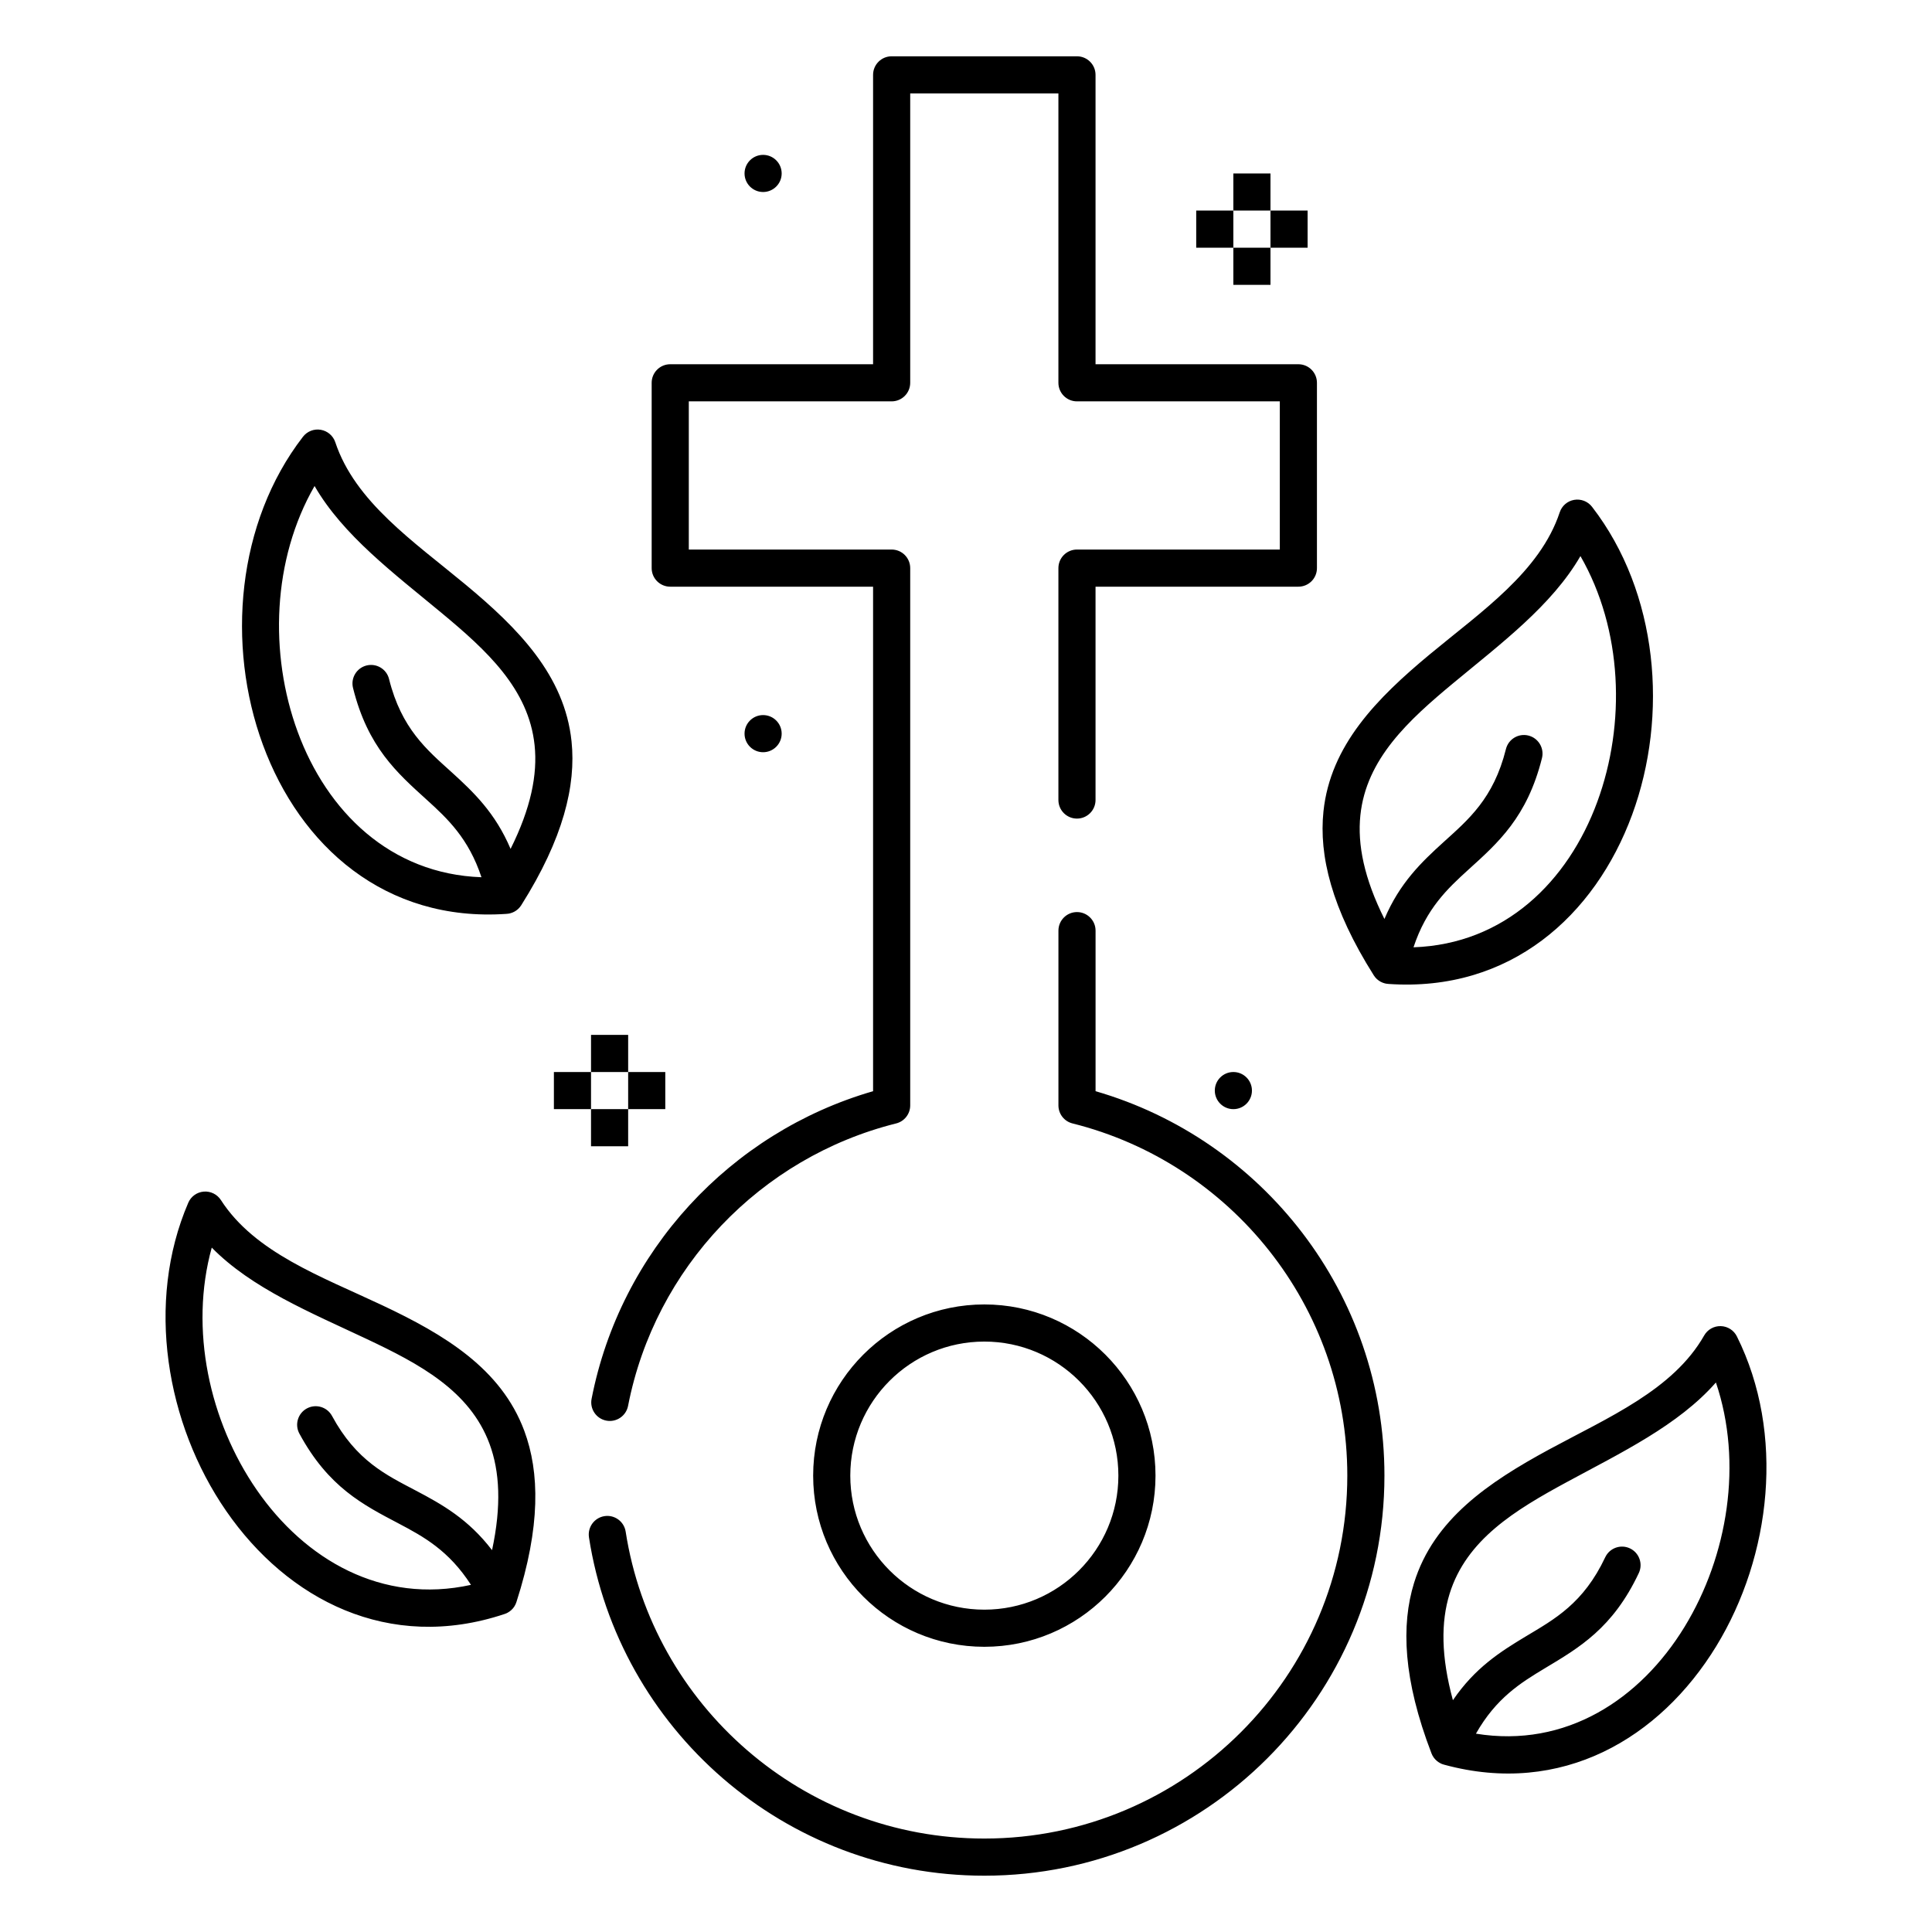 <?xml version="1.0" encoding="UTF-8"?>
<!-- Uploaded to: ICON Repo, www.svgrepo.com, Generator: ICON Repo Mixer Tools -->
<svg fill="#000000" width="800px" height="800px" version="1.1" viewBox="144 144 512 512" xmlns="http://www.w3.org/2000/svg">
 <path d="m300.08 551.41c7.883 50.762 51.82 89.668 104.78 89.668 58.52 0 106.03-47.508 106.03-106.03 0-48.293-32.363-89.09-76.555-101.87v-42.547c0-2.715-2.207-4.922-4.922-4.922s-4.918 2.207-4.918 4.922v46.316c0 2.258 1.531 4.227 3.727 4.773 41.812 10.445 72.828 48.293 72.828 93.328 0 53.09-43.102 96.188-96.188 96.188-48.039 0-87.902-35.285-95.055-81.336-0.414-2.684-2.934-4.523-5.609-4.109-2.688 0.418-4.527 2.934-4.113 5.617zm223.91 58.406 0.039 0.051c0.465 0.609 1.074 1.121 1.812 1.477l0.332 0.148c0.188 0.066 0.375 0.125 0.562 0.176 31.164 8.473 57.18-7.035 72.078-31.391 14.633-23.934 18.293-56.395 5.481-82.113-0.805-1.629-2.449-2.676-4.269-2.727-1.82-0.051-3.512 0.906-4.41 2.488-8.207 14.43-25.426 21.711-41.102 30.203-16.027 8.688-30.551 18.516-35.77 35.348-3.461 11.184-2.902 25.629 4.617 45.191 0.156 0.41 0.375 0.805 0.629 1.148zm11.148-6.375c23.871 3.887 43.562-9.133 55.281-28.297 11.492-18.801 15.5-43.539 8.316-64.773-9.949 11.348-25.172 18.629-39.539 26.41-13.676 7.41-26.598 15.246-31.043 29.605-2.312 7.469-2.273 16.598 0.883 28.188 5.848-8.59 12.578-12.859 19.328-16.918 7.586-4.547 15.262-8.707 21.039-20.969 1.16-2.453 4.09-3.508 6.543-2.352 2.457 1.156 3.512 4.094 2.352 6.547-6.891 14.621-15.832 19.789-24.867 25.211-6.453 3.875-12.949 7.922-18.293 17.348zm-130.28-113.75c-25.043 0-45.363 20.328-45.363 45.363 0 25.035 20.32 45.363 45.363 45.363 25.031 0 45.363-20.328 45.363-45.363 0-25.035-20.332-45.363-45.363-45.363zm-127.2 82.059c0.188-0.059 0.367-0.129 0.551-0.211l0.324-0.164c0.719-0.391 1.301-0.938 1.734-1.574l0.027-0.051c0.238-0.363 0.426-0.762 0.562-1.188 6.426-19.945 6.168-34.398 2.086-45.375-6.141-16.512-21.184-25.52-37.676-33.293-16.129-7.609-33.734-13.914-42.727-27.867-0.984-1.527-2.734-2.387-4.547-2.238-1.809 0.152-3.394 1.289-4.102 2.961-11.355 26.391-5.894 58.602 10.055 81.68 16.227 23.488 43.07 37.516 73.711 27.32zm127.2-72.219c19.602 0 35.523 15.918 35.523 35.523s-15.922 35.523-35.523 35.523c-19.609 0-35.523-15.918-35.523-35.523s15.914-35.523 35.523-35.523zm-130.46 55.277c2.519-11.746 2.047-20.863-0.676-28.191-5.246-14.09-18.59-21.191-32.66-27.824-14.77-6.969-30.375-13.387-40.945-24.164-5.992 21.602-0.609 46.078 11.918 64.207 12.77 18.48 33.148 30.379 56.777 25.168-5.867-9.113-12.578-12.793-19.23-16.297-9.328-4.91-18.547-9.57-26.242-23.785-1.297-2.387-0.402-5.375 1.977-6.668 2.394-1.293 5.383-0.402 6.672 1.984 6.457 11.922 14.359 15.641 22.172 19.758 6.977 3.672 13.934 7.566 20.238 15.812zm159.93-198.79v-56.539h53.754c2.727 0 4.922-2.203 4.922-4.918v-49.113c0-2.715-2.195-4.918-4.922-4.918h-53.754v-76.691c0-2.715-2.207-4.918-4.922-4.918h-49.113c-2.715 0-4.918 2.203-4.918 4.918v76.691h-53.758c-2.715 0-4.918 2.203-4.918 4.918v49.113c0 2.715 2.203 4.918 4.918 4.918h53.758v133.7c-37.824 10.941-66.98 42.406-74.598 81.531-0.52 2.664 1.219 5.25 3.887 5.769s5.254-1.227 5.777-3.891c7.133-36.648 35.098-65.887 71.055-74.867 2.184-0.547 3.719-2.516 3.719-4.773v-142.39c0-2.719-2.203-4.922-4.922-4.922h-53.754v-39.27h53.754c2.719 0 4.922-2.203 4.922-4.922v-76.688h39.273v76.688c0 2.719 2.203 4.922 4.918 4.922h53.758v39.27h-53.758c-2.715 0-4.918 2.203-4.918 4.922v61.457c0 2.715 2.203 4.922 4.918 4.922s4.922-2.207 4.922-4.922zm-123.86 81.918h-9.84v9.84h9.84zm-9.84-9.84h-9.84v9.84h9.84zm19.68 0h-9.84v9.84h9.84zm150.55 0c2.715 0 4.918 2.203 4.918 4.918 0 2.715-2.203 4.922-4.918 4.922-2.715 0-4.922-2.207-4.922-4.922 0-2.715 2.207-4.918 4.922-4.918zm-160.39-9.844h-9.84v9.844h9.84zm198.43-14.777 0.051 0.039c0.57 0.512 1.27 0.898 2.066 1.098l0.355 0.074c0.195 0.035 0.391 0.059 0.59 0.07 32.215 2.231 54.711-18.047 64.57-44.84 9.684-26.324 6.945-58.879-10.629-81.609-1.109-1.438-2.922-2.144-4.723-1.84-1.789 0.305-3.266 1.574-3.836 3.301-5.234 15.754-20.703 26.25-34.43 37.637-14.023 11.645-26.352 24.117-28.184 41.637-1.219 11.648 2.137 25.711 13.332 43.426 0.238 0.379 0.523 0.715 0.836 1.008zm9.695-8.43c24.176-0.844 40.941-17.445 48.695-38.527 7.617-20.68 6.723-45.727-4.457-65.152v0.004c-7.555 13.066-21.055 23.176-33.633 33.609-11.973 9.934-23.125 20.137-24.688 35.086-0.809 7.777 1.004 16.723 6.375 27.473 4.055-9.562 9.82-15.066 15.656-20.359 6.543-5.938 13.266-11.512 16.543-24.664 0.656-2.637 3.324-4.242 5.961-3.586 2.637 0.66 4.242 3.332 3.594 5.965-3.918 15.684-11.684 22.496-19.496 29.574-5.566 5.055-11.148 10.293-14.551 20.578zm-240.36-8.859c0.199-0.012 0.387-0.031 0.582-0.066l0.363-0.078c0.789-0.199 1.488-0.582 2.066-1.094l0.039-0.039c0.324-0.293 0.613-0.633 0.848-1.008 11.188-17.719 14.543-31.777 13.332-43.426-1.828-17.523-14.16-29.996-28.191-41.637-13.727-11.387-29.184-21.887-34.418-37.641-0.574-1.723-2.059-2.992-3.848-3.297-1.793-0.309-3.602 0.402-4.715 1.84-17.574 22.73-20.32 55.281-10.629 81.609 9.852 26.793 32.355 47.07 64.57 44.836zm1.074-17.219c5.363-10.746 7.184-19.695 6.367-27.469-1.566-14.953-12.715-25.156-24.688-35.09-12.566-10.43-26.078-20.539-33.625-33.609-11.188 19.426-12.074 44.473-4.469 65.152 7.754 21.082 24.531 37.684 48.699 38.527-3.406-10.289-8.973-15.523-14.555-20.578-7.801-7.082-15.574-13.891-19.48-29.574-0.66-2.637 0.945-5.309 3.582-5.965 2.637-0.656 5.312 0.949 5.961 3.586 3.289 13.152 10 18.727 16.551 24.664 5.836 5.293 11.602 10.797 15.656 20.355zm66.922-35.461c2.715 0 4.922 2.203 4.922 4.918s-2.207 4.922-4.922 4.922c-2.715 0-4.918-2.207-4.918-4.922s2.203-4.918 4.918-4.918zm134.46-123.86h-9.84v9.84h9.84zm-9.84-9.84h-9.84v9.84h9.84zm19.68 0h-9.84v9.84h9.84zm-9.84-9.84h-9.84v9.84h9.84zm-134.46-4.922c2.715 0 4.922 2.207 4.922 4.922s-2.207 4.918-4.922 4.918c-2.715 0-4.918-2.203-4.918-4.918s2.203-4.922 4.918-4.922z" fill-rule="evenodd"/>
</svg>